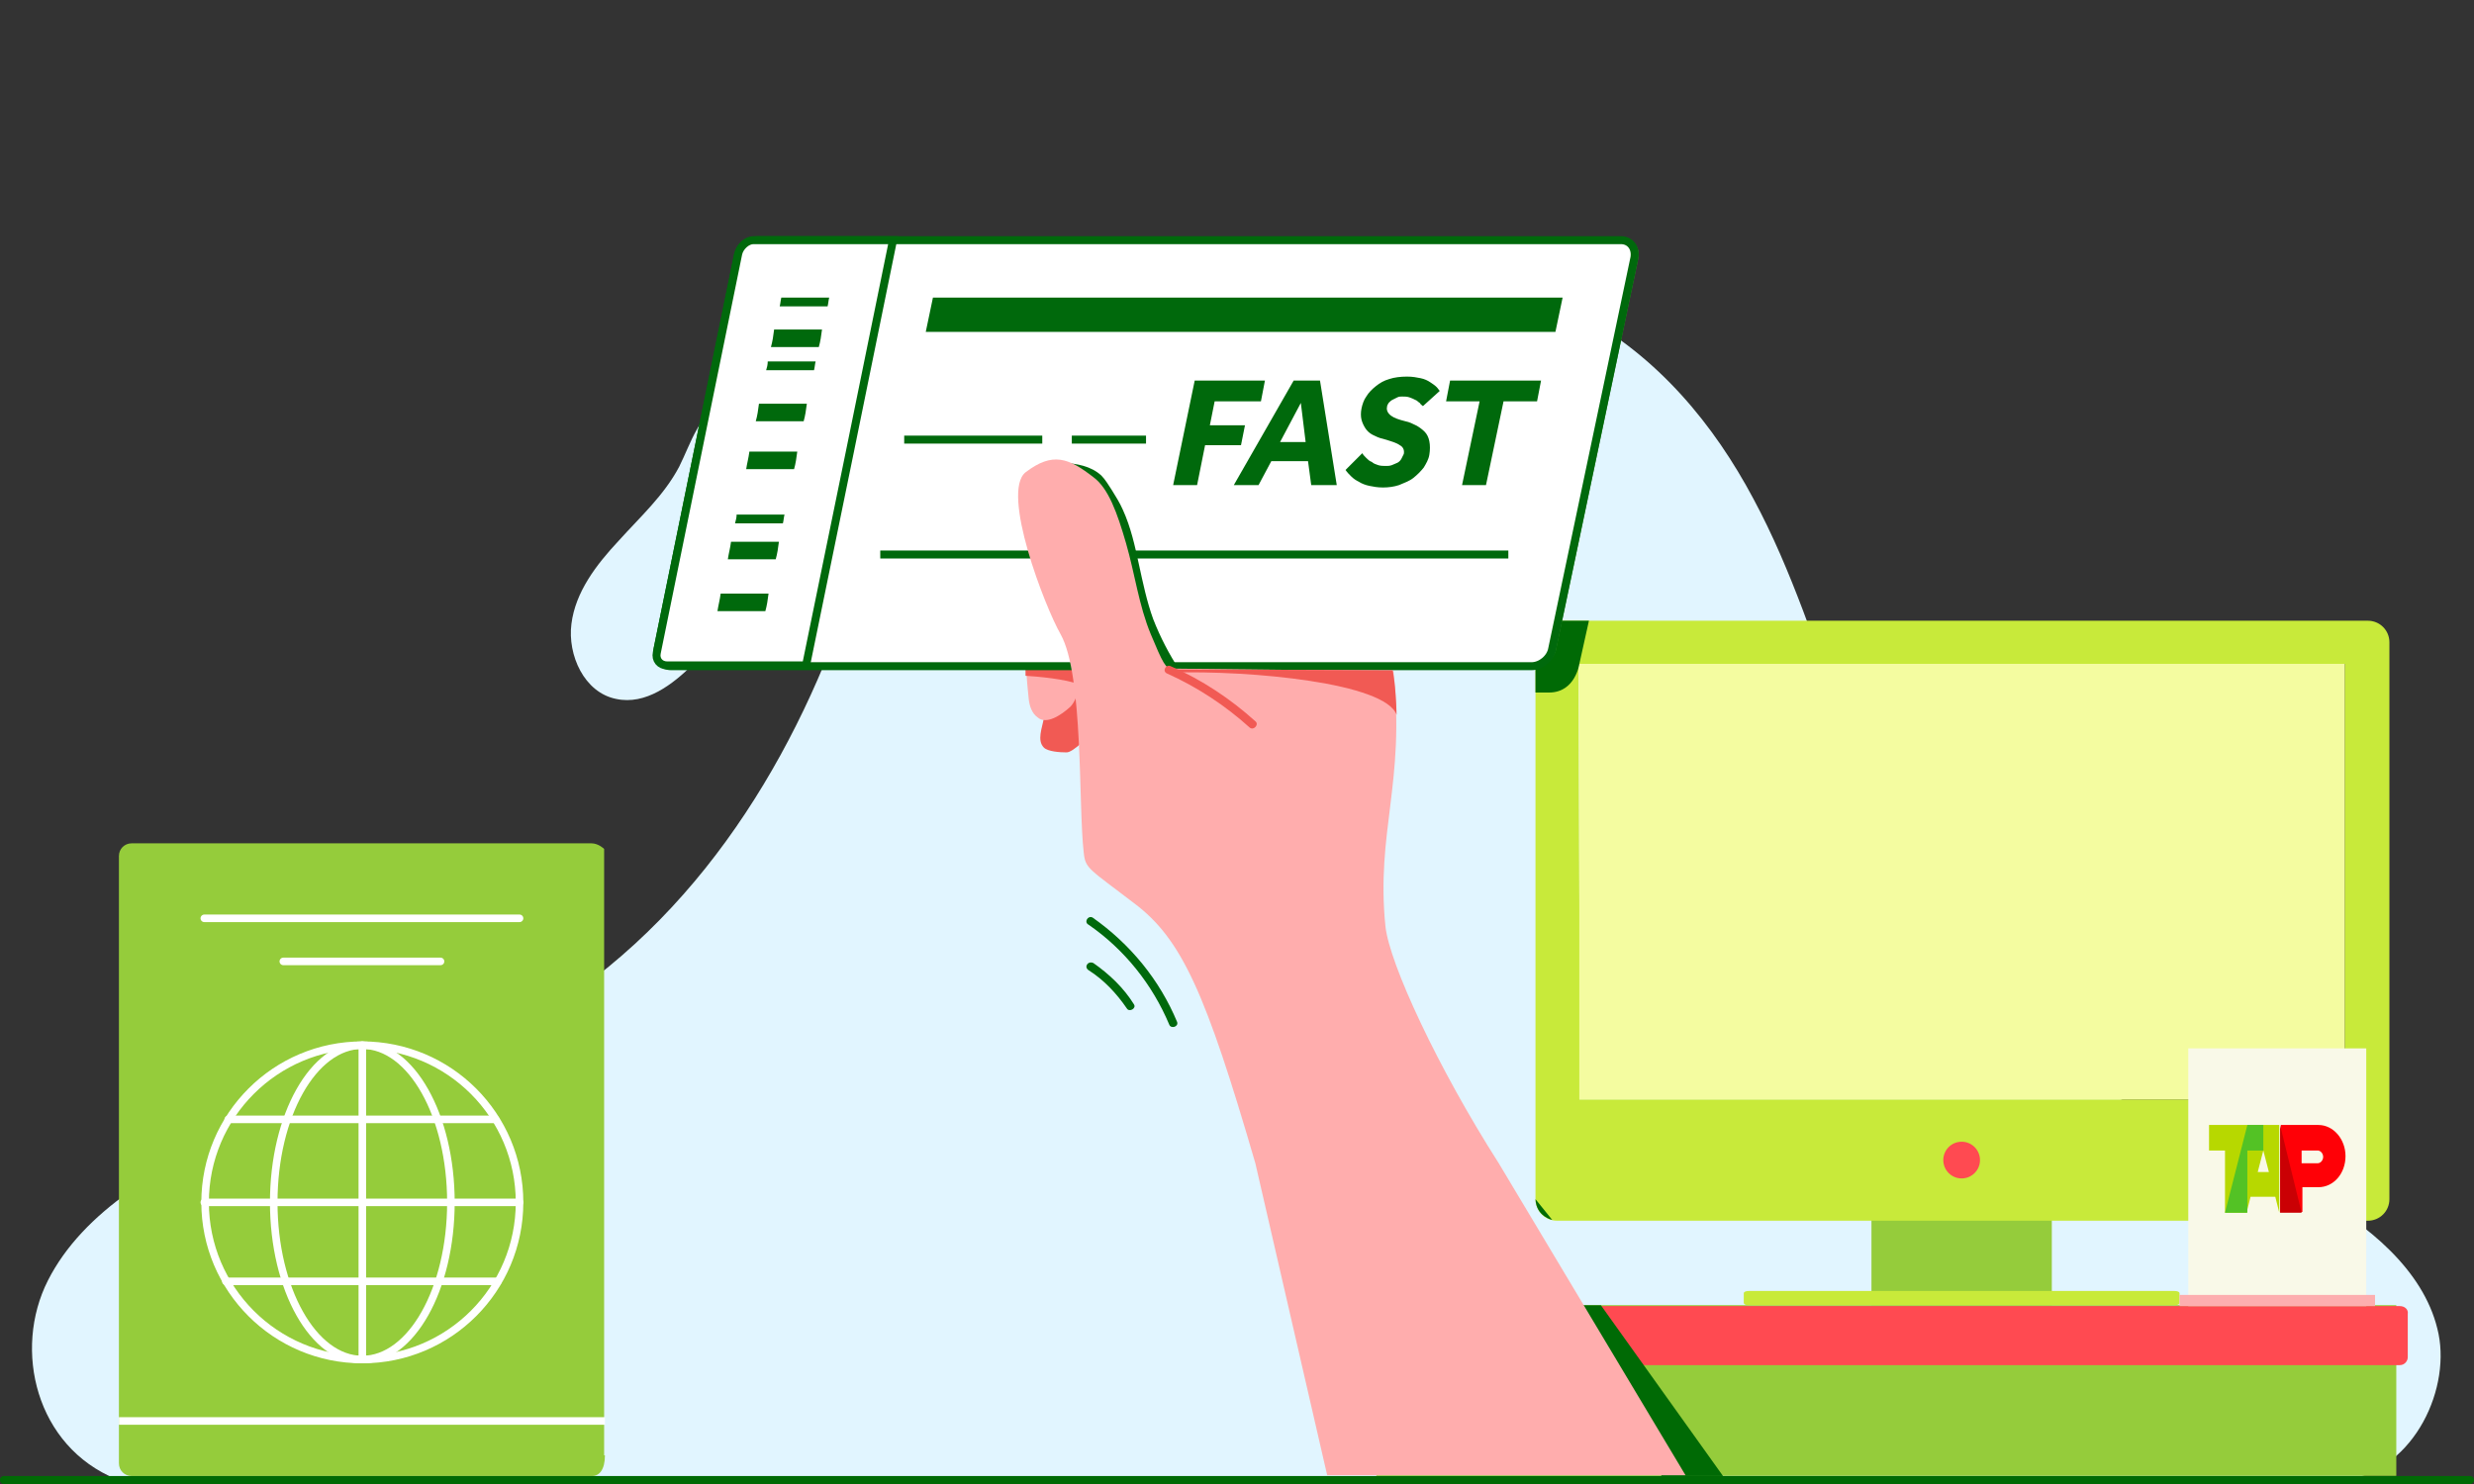 <?xml version="1.0" encoding="utf-8"?>
<!-- Generator: Adobe Illustrator 26.0.3, SVG Export Plug-In . SVG Version: 6.00 Build 0)  -->
<svg version="1.1" xmlns="http://www.w3.org/2000/svg" xmlns:xlink="http://www.w3.org/1999/xlink" x="0px" y="0px" width="310px"
	 height="186px" viewBox="0 0 310 186" style="enable-background:new 0 0 310 186;" xml:space="preserve">
<rect x="0" y="0" width="310" height="186" fill="#333333" stroke="none"/>
<style type="text/css">
	.st0{fill:#006C00;}
	.st1{fill:#FFFFFF;stroke:#006C00;stroke-width:1.909;stroke-linejoin:round;stroke-miterlimit:10;}
	.st2{fill:#FFFFFF;stroke:#006C00;stroke-width:1.807;stroke-linejoin:round;stroke-miterlimit:10;}
	.st3{fill:#FFFFFF;stroke:#006C00;stroke-width:1.909;stroke-miterlimit:10;}
	.st4{fill:none;stroke:#006C00;stroke-width:1.909;stroke-linejoin:round;stroke-miterlimit:10;}
	.st5{fill:none;stroke:#006C00;stroke-width:1.909;stroke-linecap:round;stroke-linejoin:round;stroke-miterlimit:10;}
	.st6{fill:#006C00;stroke:#006C00;stroke-width:1.909;stroke-linejoin:round;stroke-miterlimit:10;}
	.st7{fill:#BA131A;}
	.st8{fill:#ED5958;}
	.st9{fill:#FDAEAF;}
	.st10{fill:#D0E95D;}
	.st11{fill:none;stroke:#F4FCA0;stroke-width:4.597;stroke-miterlimit:10;}
	.st12{fill:#0F8100;}
	.st13{fill:#A2CA54;}
	.st14{fill:#DBE684;}
	.st15{fill:#E1F5FF;}
	.st16{fill:#95CC3B;}
	.st17{fill:none;stroke:#FFFFFF;stroke-width:0.947;stroke-miterlimit:10;}
	.st18{fill:none;stroke:#FFFFFF;stroke-width:0.947;stroke-linecap:round;stroke-miterlimit:10;}
	.st19{fill:#DBF5FF;}
	.st20{fill:#FF4A51;}
	.st21{fill:#C8EA3A;}
	.st22{fill:#F4FCA0;}
	.st23{fill:#F9F9E8;}
	.st24{fill:#B7D800;}
	.st25{fill-rule:evenodd;clip-rule:evenodd;fill:#FF0006;}
	.st26{fill-rule:evenodd;clip-rule:evenodd;fill:#53C225;}
	.st27{fill-rule:evenodd;clip-rule:evenodd;fill:#CA0004;}
	.st28{clip-path:url(#SVGID_00000013158592871160841440000008247498875083478948_);fill:#006A05;}
	.st29{fill:#006A05;}
	.st30{fill:#FFFFFF;stroke:#006A05;stroke-width:1.149;stroke-miterlimit:10;}
	.st31{fill:#FFFFFF;}
	.st32{clip-path:url(#SVGID_00000159455699920376282100000007004411592009748367_);fill:#0B6911;}
	
		.st33{clip-path:url(#SVGID_00000159455699920376282100000007004411592009748367_);fill:#FFFFFF;stroke:#006A05;stroke-width:2.298;stroke-miterlimit:10;}
	
		.st34{clip-path:url(#SVGID_00000159455699920376282100000007004411592009748367_);fill:#0B6911;stroke:#FFFFFF;stroke-width:2.298;stroke-miterlimit:10;}
	
		.st35{clip-path:url(#SVGID_00000159455699920376282100000007004411592009748367_);fill:#FFFFFF;stroke:#006A05;stroke-width:1.149;stroke-miterlimit:10;}
	.st36{clip-path:url(#SVGID_00000159455699920376282100000007004411592009748367_);}
	.st37{fill:#FFFFFF;stroke:#006A05;stroke-width:2.298;stroke-miterlimit:10;}
	.st38{fill:#0B6911;}
	.st39{fill:#F70000;}
	.st40{fill:#C3D500;}
	.st41{fill:#5EBA00;}
	.st42{fill:#C70000;}
	.st43{fill:none;stroke:#006A05;stroke-width:1.149;stroke-miterlimit:10;}
	.st44{fill:#FFFFFF;stroke:#0B6911;stroke-width:1.149;stroke-miterlimit:10;}
	.st45{clip-path:url(#SVGID_00000022559327229383433250000012970331629330515638_);fill:#006A05;}
	.st46{clip-path:url(#SVGID_00000168101003894027045800000000007197800644843177_);fill:#0B6911;}
	
		.st47{clip-path:url(#SVGID_00000168101003894027045800000000007197800644843177_);fill:#FFFFFF;stroke:#006A05;stroke-width:2.298;stroke-miterlimit:10;}
	
		.st48{clip-path:url(#SVGID_00000168101003894027045800000000007197800644843177_);fill:#0B6911;stroke:#FFFFFF;stroke-width:2.298;stroke-miterlimit:10;}
	
		.st49{clip-path:url(#SVGID_00000168101003894027045800000000007197800644843177_);fill:#FFFFFF;stroke:#006A05;stroke-width:1.149;stroke-miterlimit:10;}
	.st50{clip-path:url(#SVGID_00000168101003894027045800000000007197800644843177_);}
	.st51{fill:#24991C;}
	.st52{fill:none;stroke:#95CC3B;stroke-linecap:round;stroke-miterlimit:10;}
	.st53{fill:none;stroke:#CA0004;stroke-linecap:round;stroke-miterlimit:10;}
	.st54{fill:none;stroke:#95CC3B;stroke-linecap:round;stroke-linejoin:round;stroke-miterlimit:10;}
	.st55{fill:none;stroke:#FF4A51;stroke-linecap:round;stroke-linejoin:round;stroke-miterlimit:10;}
	.st56{fill:none;stroke:#FFA9AC;stroke-linecap:round;stroke-linejoin:round;stroke-miterlimit:10;}
	.st57{fill:#FFA9AC;}
	.st58{fill:#FFFFFF;stroke:#006C00;stroke-linecap:round;stroke-miterlimit:10;}
	.st59{fill:#FFFFFF;stroke:#006C00;stroke-width:0.939;stroke-linecap:round;stroke-miterlimit:10;}
	.st60{fill:none;stroke:#006C00;stroke-linecap:round;stroke-miterlimit:10;}
	.st61{fill:#3EA4FF;}
	.st62{fill:#D7E775;}
	.st63{fill:#5BB632;}
	.st64{clip-path:url(#SVGID_00000013895854023509083240000004751498750603195824_);fill:#006C00;}
	.st65{fill:#CEE856;}
	.st66{fill:none;stroke:#A2CA54;stroke-width:1.25;stroke-linecap:round;stroke-linejoin:round;stroke-miterlimit:10;}
	.st67{fill:none;stroke:#FDAEAF;stroke-width:1.25;stroke-linecap:round;stroke-linejoin:round;stroke-miterlimit:10;}
	.st68{fill:#6FB344;}
	.st69{fill:#FFFFFF;stroke:#006C00;stroke-width:1.032;stroke-linecap:round;stroke-linejoin:round;stroke-miterlimit:10;}
	.st70{fill:none;stroke:#006C00;stroke-width:0.926;stroke-linecap:round;stroke-linejoin:round;stroke-miterlimit:10;}
	.st71{clip-path:url(#SVGID_00000165234790375642698310000015662950245929268924_);fill:#006C00;}
	.st72{fill:#DFF3FC;}
	.st73{fill:#F15A54;}
	.st74{fill:#DAE580;}
	.st75{clip-path:url(#SVGID_00000113351574759038437430000000323474146048229555_);fill:#0B6911;}
	.st76{fill:#FFADAD;}
	.st77{fill:#469630;}
	.st78{fill:#FFFFFF;stroke:#00690C;stroke-miterlimit:10;}
	.st79{fill:#00690C;}
	.st80{fill:none;stroke:#00690C;stroke-miterlimit:10;}
	.st81{fill:#016815;}
	.st82{fill:#DFF4FF;}
	.st83{fill:#9FC94F;}
	.st84{fill:none;stroke:#469630;stroke-width:0.505;stroke-linecap:round;stroke-miterlimit:10;}
	.st85{fill:#FF7572;}
	.st86{fill:#D53E38;}
	.st87{fill:#007045;}
	.st88{fill:#357F03;}
	.st89{fill:#F8F8E7;}
	.st90{clip-path:url(#SVGID_00000159439217184596663440000006922568854697010589_);fill:#006A05;}
	.st91{clip-path:url(#SVGID_00000160897160591279156030000000086143717028465801_);fill:#0B6911;}
	
		.st92{clip-path:url(#SVGID_00000160897160591279156030000000086143717028465801_);fill:#FFFFFF;stroke:#006A05;stroke-width:2.298;stroke-miterlimit:10;}
	
		.st93{clip-path:url(#SVGID_00000160897160591279156030000000086143717028465801_);fill:#0B6911;stroke:#FFFFFF;stroke-width:2.298;stroke-miterlimit:10;}
	
		.st94{clip-path:url(#SVGID_00000160897160591279156030000000086143717028465801_);fill:#FFFFFF;stroke:#006A05;stroke-width:1.149;stroke-miterlimit:10;}
	.st95{clip-path:url(#SVGID_00000160897160591279156030000000086143717028465801_);}
	.st96{clip-path:url(#SVGID_00000009559549576450210940000013786356781130934197_);fill:#006A05;}
	.st97{clip-path:url(#SVGID_00000179631572667132091770000017140016104338693552_);fill:#0B6911;}
	
		.st98{clip-path:url(#SVGID_00000179631572667132091770000017140016104338693552_);fill:#FFFFFF;stroke:#006A05;stroke-width:2.298;stroke-miterlimit:10;}
	
		.st99{clip-path:url(#SVGID_00000179631572667132091770000017140016104338693552_);fill:#0B6911;stroke:#FFFFFF;stroke-width:2.298;stroke-miterlimit:10;}
	
		.st100{clip-path:url(#SVGID_00000179631572667132091770000017140016104338693552_);fill:#FFFFFF;stroke:#006A05;stroke-width:1.149;stroke-miterlimit:10;}
	.st101{clip-path:url(#SVGID_00000179631572667132091770000017140016104338693552_);}
	.st102{clip-path:url(#SVGID_00000042728038572070529980000004318926405358984342_);fill:#006C00;}
	.st103{clip-path:url(#SVGID_00000006672036946625675160000013131118052914527372_);fill:#006C00;}
	.st104{clip-path:url(#SVGID_00000176044692868609696770000010320022792292603533_);fill:#0B6911;}
	.st105{display:none;}
	.st106{display:inline;opacity:0.247;fill:#009BD5;}
	.st107{display:inline;opacity:0.29;fill:#006B00;}
	.st108{display:inline;}
	.st109{clip-path:url(#SVGID_00000039114430264359358570000013695259341984065947_);}
	.st110{opacity:0.247;clip-path:url(#SVGID_00000150813893752788300870000007177511715098812351_);fill:#009BD5;}
	.st111{clip-path:url(#SVGID_00000173850633931790647900000002471975350322413473_);}
	.st112{opacity:0.247;clip-path:url(#SVGID_00000029040216684755455460000011196716238495530421_);fill:#009BD5;}
	.st113{clip-path:url(#SVGID_00000183247183470326960030000016691343179170484666_);}
	.st114{opacity:0.247;clip-path:url(#SVGID_00000078747679942161572890000014680698473750950819_);fill:#009BD5;}
	.st115{clip-path:url(#SVGID_00000103241301462197794800000014437686961710476987_);}
	.st116{opacity:0.247;clip-path:url(#SVGID_00000179637916635170390130000017586519803047719838_);fill:#009BD5;}
	.st117{clip-path:url(#SVGID_00000000910018154120087640000010592169621531134112_);}
	.st118{opacity:0.247;clip-path:url(#SVGID_00000053535708601107260860000015711198577721819558_);fill:#009BD5;}
</style>
<g id="Layer_1">
	<g>
		<g>
			<path class="st15" d="M14.6,185.4C4.5,181.3,1.6,169.2,6,160.5s14.4-14.6,24.5-18.6s21.1-6.5,30.8-11.2
				c22-10.5,35.7-30.7,43.5-51.3c5.3-13.8,9.3-29.3,22.6-38.3c9.1-6.1,21.2-8,32.8-8.5c13-0.5,26.6,0.9,37.7,6.8
				c9.9,5.3,16.9,13.9,21.8,23.1c4.9,9.1,7.9,18.9,11.5,28.5c6.9,18.2,17.1,36.7,35.6,47.4c7.2,4.2,15.4,7,22.7,11.1
				c7.3,4,14.1,9.7,15.9,17c1.9,7.3-2.8,17.6-11.4,19"/>
		</g>
		<g>
			<path class="st15" d="M98.9,62.7c-1.1,8.6-6,14.3-12,20.5c-2.6,2.6-6,5.2-9.7,4.4c-4-0.8-6.1-5.5-5.6-9.4c0.5-4,3.1-7.4,5.9-10.4
				c2.7-3,5.7-5.7,7.6-9.3c1.5-3,2.5-6.7,5.5-7.9c2.7-1.2,6.3,0.5,7.5,3.1C99.5,56.3,99.4,59.4,98.9,62.7z"/>
		</g>
		<g>
			<path class="st16" d="M75.8,182.4c0,1.8-0.7,2.6-1.6,2.6H16.5c-0.9,0-1.6-0.7-1.6-1.6v-76.1c0-0.9,0.7-1.6,1.6-1.6h57.6
				c0.9,0,1.6,0.7,1.6,0.7V182.4z"/>
			<line class="st17" x1="75.8" y1="178.1" x2="14.9" y2="178.1"/>
			<g>
				<circle class="st18" cx="45.4" cy="150.7" r="19.7"/>
				<ellipse class="st18" cx="45.4" cy="150.7" rx="11.1" ry="19.7"/>
				<line class="st18" x1="45.4" y1="170.4" x2="45.4" y2="131"/>
				<line class="st18" x1="65.1" y1="150.7" x2="25.6" y2="150.7"/>
				<line class="st18" x1="62.4" y1="160.6" x2="28.3" y2="160.6"/>
				<line class="st18" x1="62.1" y1="140.3" x2="28.6" y2="140.3"/>
			</g>
			<g>
				<line class="st18" x1="65.1" y1="115.1" x2="25.6" y2="115.1"/>
				<line class="st18" x1="55.2" y1="120.5" x2="35.5" y2="120.5"/>
			</g>
			<g>
				<defs>
					<path id="SVGID_00000027568454757265042640000013475482001460392089_" d="M75.8,182.4c0,1.8-0.7,2.6-1.6,2.6H16.5
						c-0.9,0-1.6-0.7-1.6-1.6v-76.1c0-0.9,0.7-1.6,1.6-1.6h57.6c0.9,0,1.6,0.7,1.6,0.7V182.4z"/>
				</defs>
				<clipPath id="SVGID_00000183216851263346453270000015742636284865636534_">
					<use xlink:href="#SVGID_00000027568454757265042640000013475482001460392089_"  style="overflow:visible;"/>
				</clipPath>
			</g>
		</g>
		<g>
			<g>
				<g>
					<path class="st19" d="M238.4,173.2c0.3,0,0.3-0.5,0-0.5C238.1,172.7,238.1,173.2,238.4,173.2L238.4,173.2z"/>
				</g>
			</g>
			<g>
				<g>
					<path class="st19" d="M238.4,173.2c0.3,0,0.3-0.5,0-0.5C238.1,172.7,238.1,173.2,238.4,173.2L238.4,173.2z"/>
				</g>
			</g>
			
				<rect x="172.5" y="163.7" transform="matrix(-1 4.491773e-11 -4.491773e-11 -1 472.763 348.684)" class="st16" width="127.8" height="21.4"/>
			<path class="st20" d="M300.7,163.7H170.9c-0.6,0-1,0.5-1,1v5.4c0,0.6,0.5,1,1,1h129.8c0.6,0,1-0.5,1-1v-5.4
				C301.8,164.1,301.3,163.7,300.7,163.7z"/>
			<g>
				<polygon class="st16" points="242.3,151.3 245.8,151.3 257.1,151.3 257.1,161.3 257.1,163.6 245.8,163.6 234.5,163.6 
					234.5,151.3 				"/>
				<path class="st21" d="M272.4,161.8h-53.2c-0.4,0-0.7,0.1-0.7,0.3v1.2c0,0.2,0.3,0.3,0.7,0.3h53.2c0.4,0,0.7-0.1,0.7-0.3v-1.2
					C273.1,161.9,272.8,161.8,272.4,161.8z"/>
				<path class="st21" d="M197.8,83.2h96v54.6h-95.9v-24L197.8,83.2z M192.4,80.5v69.8c0,1.5,1.2,2.7,2.7,2.7h101.6
					c1.5,0,2.7-1.2,2.7-2.7V80.5c0-1.5-1.2-2.7-2.7-2.7H195C193.6,77.8,192.4,79,192.4,80.5z"/>
				<polygon class="st22" points="210.4,83.2 293.8,83.2 293.8,137.8 261.8,137.8 199.9,137.8 197.9,137.8 197.9,113.8 197.8,83.2 
					199.8,83.2 				"/>
				<circle class="st20" cx="245.8" cy="145.4" r="2.3"/>
			</g>
			<g>
				<g>
					<rect x="274.2" y="131.4" class="st23" width="22.3" height="32.3"/>
					<g>
						<path class="st24" d="M278.8,152v-7.8h-2V141h8.8v11l-0.5-2h-3.1l-0.5,2H278.8z M282.9,146.9h1.4l-0.7-2.7L282.9,146.9z"/>
						<path class="st25" d="M285.7,141h4.8c1.9,0,3.4,1.8,3.4,3.9c0,2.2-1.5,3.9-3.4,3.9h-2v3.1h-2.7V141z M288.4,144.2h2
							c0.4,0,0.7,0.4,0.7,0.8c0,0.4-0.3,0.8-0.7,0.8h-2V144.2z"/>
						<polygon class="st26" points="278.8,152 281.6,152 281.6,144.2 283.6,144.2 283.6,141 281.6,141 						"/>
						<polygon class="st27" points="285.7,152 288.4,152 285.7,141 						"/>
					</g>
					<g>
						<rect x="273.1" y="162.3" class="st9" width="24.5" height="1.4"/>
					</g>
				</g>
			</g>
		</g>
		<g>
			<path class="st29" d="M309.5,186H0.5c-0.3,0-0.5-0.2-0.5-0.5s0.2-0.5,0.5-0.5h309c0.3,0,0.5,0.2,0.5,0.5S309.8,186,309.5,186z"/>
		</g>
		<polygon class="st29" points="200.6,163.6 215.9,185 208.2,185 196.5,163.6 		"/>
		<g>
			<path class="st29" d="M199.1,77.8l-1.2,5.4c0,0-0.5,3.6-3.8,3.6h-1.7V81l2.7-3.2H199.1z"/>
			<g>
				<g>
					<path class="st73" d="M131.1,86.3c0.3,1.2-0.1,2.5-0.3,3.7c-0.2,1.2-0.9,2.8,0,3.7c0.5,0.5,2,0.6,2.8,0.6
						c0.8,0.1,3.3-2.3,3.4-3.3c0.3-1.8,0.5-3.6,0.8-5.3c0-0.3,0.1-0.6-0.1-0.9c-0.2-0.3-0.6-0.4-0.9-0.4c-0.7-0.1-1.3-0.3-2-0.4
						c-0.9-0.2-1.8-0.3-2.6,0c-0.8,0.4-1.3,1.5-0.7,2.1"/>
				</g>
				<g>
					<g>
						<path class="st76" d="M135.7,83.9c-0.3,1.5-0.6,3.7-1.6,4.7c-1.1,1-3,2.3-4.1,1.3c-0.7-0.5-1-1.4-1.1-2.3
							c-0.1-0.9-0.3-3-0.3-3.8L135.7,83.9z"/>
					</g>
					<g>
						<path class="st73" d="M135.7,83.9l-7.2,0c0,0.1,0,0.5,0,0.8c1.6,0.1,5,0.4,6.8,1.1C135.5,85.2,135.6,84.4,135.7,83.9z"/>
					</g>
				</g>
				<g>
					<g>
						<path class="st77" d="M95.5,30.1h108.1c1.2,0,1.9,1,1.7,2.2l-10.3,49c-0.2,1.2-1.4,2.2-2.6,2.2H84.6c-1.2,0-1.9-1-1.7-2.2
							l10-49C93.2,31.1,94.3,30.1,95.5,30.1z"/>
						<path class="st78" d="M95,30.1h108.1c1.2,0,1.9,1,1.7,2.2l-10.3,49c-0.2,1.2-1.4,2.2-2.6,2.2H84.1c-1.2,0-1.9-1-1.7-2.2l10-49
							C92.6,31.1,93.8,30.1,95,30.1z"/>
						<polygon class="st79" points="194.9,41.6 116,41.6 116.9,37.3 195.8,37.3 						"/>
						<g>
							<line class="st80" x1="113.3" y1="55.1" x2="130.6" y2="55.1"/>
							<line class="st80" x1="110.3" y1="69.5" x2="189" y2="69.5"/>
							<line class="st80" x1="134.3" y1="55.1" x2="143.6" y2="55.1"/>
						</g>
						<g>
							<path class="st78" d="M92.5,31.8L82.3,81.8c-0.2,0.9,0.4,1.6,1.3,1.6H101c3.8-18.5,7.2-35.1,10.9-53.3c-5.8,0-11.7,0-17.5,0
								C93.6,30.1,92.7,30.9,92.5,31.8z"/>
							<g>
								<path class="st79" d="M92.1,65.6c2,0,4,0,6,0c0.1-0.4,0.1-0.7,0.2-1.1c-2,0-4,0-6,0C92.3,64.9,92.2,65.2,92.1,65.6z"/>
								<path class="st79" d="M96,46.4c2,0,4,0,6,0c0.1-0.4,0.1-0.7,0.2-1.1c-2,0-4,0-6,0C96.2,45.7,96.1,46.1,96,46.4z"/>
								<path class="st79" d="M97.7,38.4c2,0,4,0,6,0c0.1-0.4,0.1-0.7,0.2-1.1c-2,0-4,0-6,0C97.8,37.7,97.8,38,97.7,38.4z"/>
								<path class="st79" d="M91.2,70.1c2,0,4,0,6,0c0.2-0.7,0.3-1.4,0.4-2.2c-2,0-4,0-6,0C91.5,68.7,91.3,69.4,91.2,70.1z"/>
								<path class="st79" d="M93.5,58.8c2,0,4,0,6,0c0.2-0.7,0.3-1.4,0.4-2.2c-2,0-4,0-6,0C93.8,57.4,93.6,58.1,93.5,58.8z"/>
								<path class="st79" d="M94.7,52.8c2,0,4,0,6,0c0.2-0.7,0.3-1.4,0.4-2.2c-2,0-4,0-6,0C95,51.4,94.9,52.1,94.7,52.8z"/>
								<path class="st79" d="M96.6,43.5c2,0,4,0,6,0c0.2-0.7,0.3-1.4,0.4-2.2c-2,0-4,0-6,0C96.9,42.1,96.8,42.8,96.6,43.5z"/>
								<path class="st79" d="M89.9,76.6c2,0,4,0,6,0c0.2-0.7,0.3-1.4,0.4-2.2c-2,0-4,0-6,0C90.2,75.2,90,75.9,89.9,76.6z"/>
							</g>
						</g>
						<g>
							<path class="st79" d="M149.7,47.7h8.8l-0.5,2.6h-5.8l-0.6,3h4.4l-0.5,2.5H151l-1,5h-3L149.7,47.7z"/>
							<path class="st79" d="M162.1,47.7h3.3l2.1,13.1h-3.2l-0.4-3h-4.6l-1.6,3h-3.1L162.1,47.7z M163.6,55.4l-0.6-4.9l-2.6,4.9
								H163.6z"/>
							<path class="st79" d="M170.7,56.8c0.1,0.2,0.3,0.4,0.5,0.6c0.2,0.2,0.4,0.4,0.7,0.5c0.2,0.2,0.5,0.3,0.8,0.4
								c0.3,0.1,0.7,0.1,1,0.1c0.2,0,0.4,0,0.7-0.1c0.2-0.1,0.5-0.2,0.7-0.3c0.2-0.1,0.4-0.3,0.5-0.5c0.1-0.2,0.2-0.4,0.3-0.6
								c0.1-0.5-0.1-0.9-0.5-1.1c-0.4-0.3-1.1-0.5-2.1-0.8c-0.5-0.1-0.9-0.3-1.3-0.5c-0.4-0.2-0.7-0.5-0.9-0.8
								c-0.2-0.3-0.4-0.7-0.5-1.1c-0.1-0.4-0.1-0.9,0-1.4c0.1-0.5,0.3-1.1,0.6-1.5c0.3-0.5,0.7-0.9,1.2-1.3c0.5-0.4,1-0.7,1.7-0.9
								c0.6-0.2,1.4-0.3,2.2-0.3c0.7,0,1.2,0.1,1.7,0.2c0.5,0.1,0.9,0.3,1.2,0.5c0.3,0.2,0.6,0.4,0.8,0.6c0.2,0.2,0.3,0.4,0.4,0.5
								l-2.1,1.9c-0.1-0.1-0.3-0.2-0.4-0.4c-0.2-0.1-0.3-0.3-0.6-0.4c-0.2-0.1-0.4-0.2-0.7-0.3c-0.3-0.1-0.6-0.1-0.9-0.1
								c-0.2,0-0.4,0-0.6,0.1c-0.2,0.1-0.4,0.2-0.6,0.3c-0.2,0.1-0.3,0.2-0.5,0.4c-0.1,0.2-0.2,0.3-0.2,0.5
								c-0.1,0.4,0.1,0.8,0.5,1.1c0.4,0.3,1,0.5,1.8,0.7c0.5,0.1,0.9,0.3,1.3,0.5c0.4,0.2,0.8,0.5,1.1,0.8c0.3,0.3,0.5,0.7,0.6,1.2
								c0.1,0.5,0.1,1.1,0,1.7c-0.1,0.6-0.4,1.1-0.7,1.6c-0.4,0.5-0.8,0.9-1.3,1.3c-0.5,0.4-1.1,0.6-1.8,0.9c-0.6,0.2-1.3,0.3-2,0.3
								c-0.7,0-1.2-0.1-1.7-0.2c-0.5-0.1-1-0.3-1.3-0.5c-0.4-0.2-0.7-0.4-1-0.7c-0.3-0.3-0.5-0.5-0.7-0.8L170.7,56.8z"/>
							<path class="st79" d="M185.4,50.3h-4.2l0.5-2.6h11.4l-0.5,2.6h-4.2l-2.2,10.5h-3L185.4,50.3z"/>
						</g>
					</g>
				</g>
				<g>
					<g>
						<path class="st79" d="M133.3,60c0.8,0.1,1.5,0.1,2.2,0.4c0.5,0.1,0.8,0.4,1.2,0.7c0.4,0.4,0.7,0.9,1.1,1.4
							c0.5,0.8,1,1.7,1.4,2.6c0.9,2,1.3,4.2,1.7,6.3c0.4,2.2,0.9,4.4,1.7,6.6c0.9,2.5,2,4.8,3.5,7c0.7,1.1,2.4,0.1,1.7-1
							c-1.3-2-2.4-4.1-3.3-6.4c-0.8-2.2-1.3-4.6-1.8-6.9c-0.5-2.3-1-4.6-2-6.8c-0.4-0.9-0.9-1.7-1.4-2.5c-0.4-0.6-0.8-1.3-1.3-1.8
							c-1.3-1.2-3.1-1.5-4.8-1.6C132,57.9,132,59.9,133.3,60L133.3,60z"/>
					</g>
				</g>
				<g>
					<g>
						<path class="st76" d="M174.6,84.1c1.5,14-2.2,20.2-1,32c0.5,4.7,6.6,17.8,14.2,29.7l23.4,39.1h-44.9l-9-39.1
							c-6.2-21.3-9.2-28.1-15.2-32.6c-5.6-4.3-6.1-4.3-6.3-6.3c-0.7-5.9,0-22.2-2.9-27.4c-2-3.5-7.5-17.8-4.4-20.3
							c3.4-2.6,5.4-1.8,8.5,0.6c1.9,1.4,3,4.5,4.1,8.3c1.1,3.8,1.6,7.8,3.1,11.4c1.5,3.6,1.9,4.4,2.7,4.3"/>
					</g>
					<path class="st73" d="M175,89.6c-1.4-4-18.2-5.6-28.3-5.3l0.4-0.4l27.4,0.1C174.5,84,174.9,85.7,175,89.6z"/>
					<g>
						<g>
							<path class="st73" d="M157.3,90.4c-3.1-2.8-6.7-5.2-10.6-6.9c-0.6-0.3-1.1,0.6-0.5,0.9c3.8,1.7,7.3,4,10.4,6.8
								C157.1,91.6,157.8,90.8,157.3,90.4L157.3,90.4z"/>
						</g>
					</g>
				</g>
			</g>
			<g>
				<g>
					<path class="st79" d="M136.4,115.9c4.5,3.1,8,7.5,10.1,12.5c0.2,0.6,1.2,0.3,1-0.3c-2.2-5.3-5.9-9.8-10.6-13.1
						C136.3,114.7,135.8,115.6,136.4,115.9L136.4,115.9z"/>
				</g>
			</g>
			<g>
				<g>
					<path class="st79" d="M136.4,121.6c1.9,1.2,3.5,2.9,4.8,4.8c0.3,0.5,1.2,0,0.9-0.5c-1.3-2.1-3.1-3.8-5.1-5.2
						C136.3,120.4,135.8,121.2,136.4,121.6L136.4,121.6z"/>
				</g>
			</g>
		</g>
	</g>
	<path class="st29" d="M192.4,150.3l2.1,2.6C194.5,152.9,192.5,152.5,192.4,150.3z"/>
</g>
<g id="Container" class="st105">
	<g class="st108">
		<g>
			<defs>
				<rect id="SVGID_00000019644182884780477110000016979281035320588473_" x="-282.5" y="-840.4" width="310" height="186"/>
			</defs>
			<clipPath id="SVGID_00000079469950822663360600000009955846640906547584_">
				<use xlink:href="#SVGID_00000019644182884780477110000016979281035320588473_"  style="overflow:visible;"/>
			</clipPath>
			<g style="clip-path:url(#SVGID_00000079469950822663360600000009955846640906547584_);">
				<defs>
					<rect id="SVGID_00000137812818587740998750000006256703743901494167_" x="-546.5" y="-1054.9" width="1600" height="2462.3"/>
				</defs>
				<clipPath id="SVGID_00000025430773953368141740000009081328719328345243_">
					<use xlink:href="#SVGID_00000137812818587740998750000006256703743901494167_"  style="overflow:visible;"/>
				</clipPath>
			</g>
		</g>
	</g>
	<g class="st108">
		<g>
			<defs>
				<rect id="SVGID_00000090987826848141579510000011396555316335154817_" x="118.3" y="-840.4" width="310" height="186"/>
			</defs>
			<clipPath id="SVGID_00000072273767958071447320000004811350506097767610_">
				<use xlink:href="#SVGID_00000090987826848141579510000011396555316335154817_"  style="overflow:visible;"/>
			</clipPath>
			<g style="clip-path:url(#SVGID_00000072273767958071447320000004811350506097767610_);">
				<defs>
					<rect id="SVGID_00000041990854835244730250000010547998059627482521_" x="-145.7" y="-1054.9" width="1600" height="2462.3"/>
				</defs>
				<clipPath id="SVGID_00000157265852356327056360000013570724638262699711_">
					<use xlink:href="#SVGID_00000041990854835244730250000010547998059627482521_"  style="overflow:visible;"/>
				</clipPath>
			</g>
		</g>
	</g>
	<g class="st108">
		<g>
			<defs>
				<rect id="SVGID_00000160165928272759197070000014294566947214738593_" x="540" y="-840.4" width="310" height="186"/>
			</defs>
			<clipPath id="SVGID_00000132079572390409537840000005913827423323052428_">
				<use xlink:href="#SVGID_00000160165928272759197070000014294566947214738593_"  style="overflow:visible;"/>
			</clipPath>
			<g style="clip-path:url(#SVGID_00000132079572390409537840000005913827423323052428_);">
				<defs>
					<rect id="SVGID_00000035503906413062203850000006278591153568711576_" x="276" y="-1054.9" width="1600" height="2462.3"/>
				</defs>
				<clipPath id="SVGID_00000082348848088421799270000017428146920282807455_">
					<use xlink:href="#SVGID_00000035503906413062203850000006278591153568711576_"  style="overflow:visible;"/>
				</clipPath>
			</g>
		</g>
	</g>
</g>
</svg>
